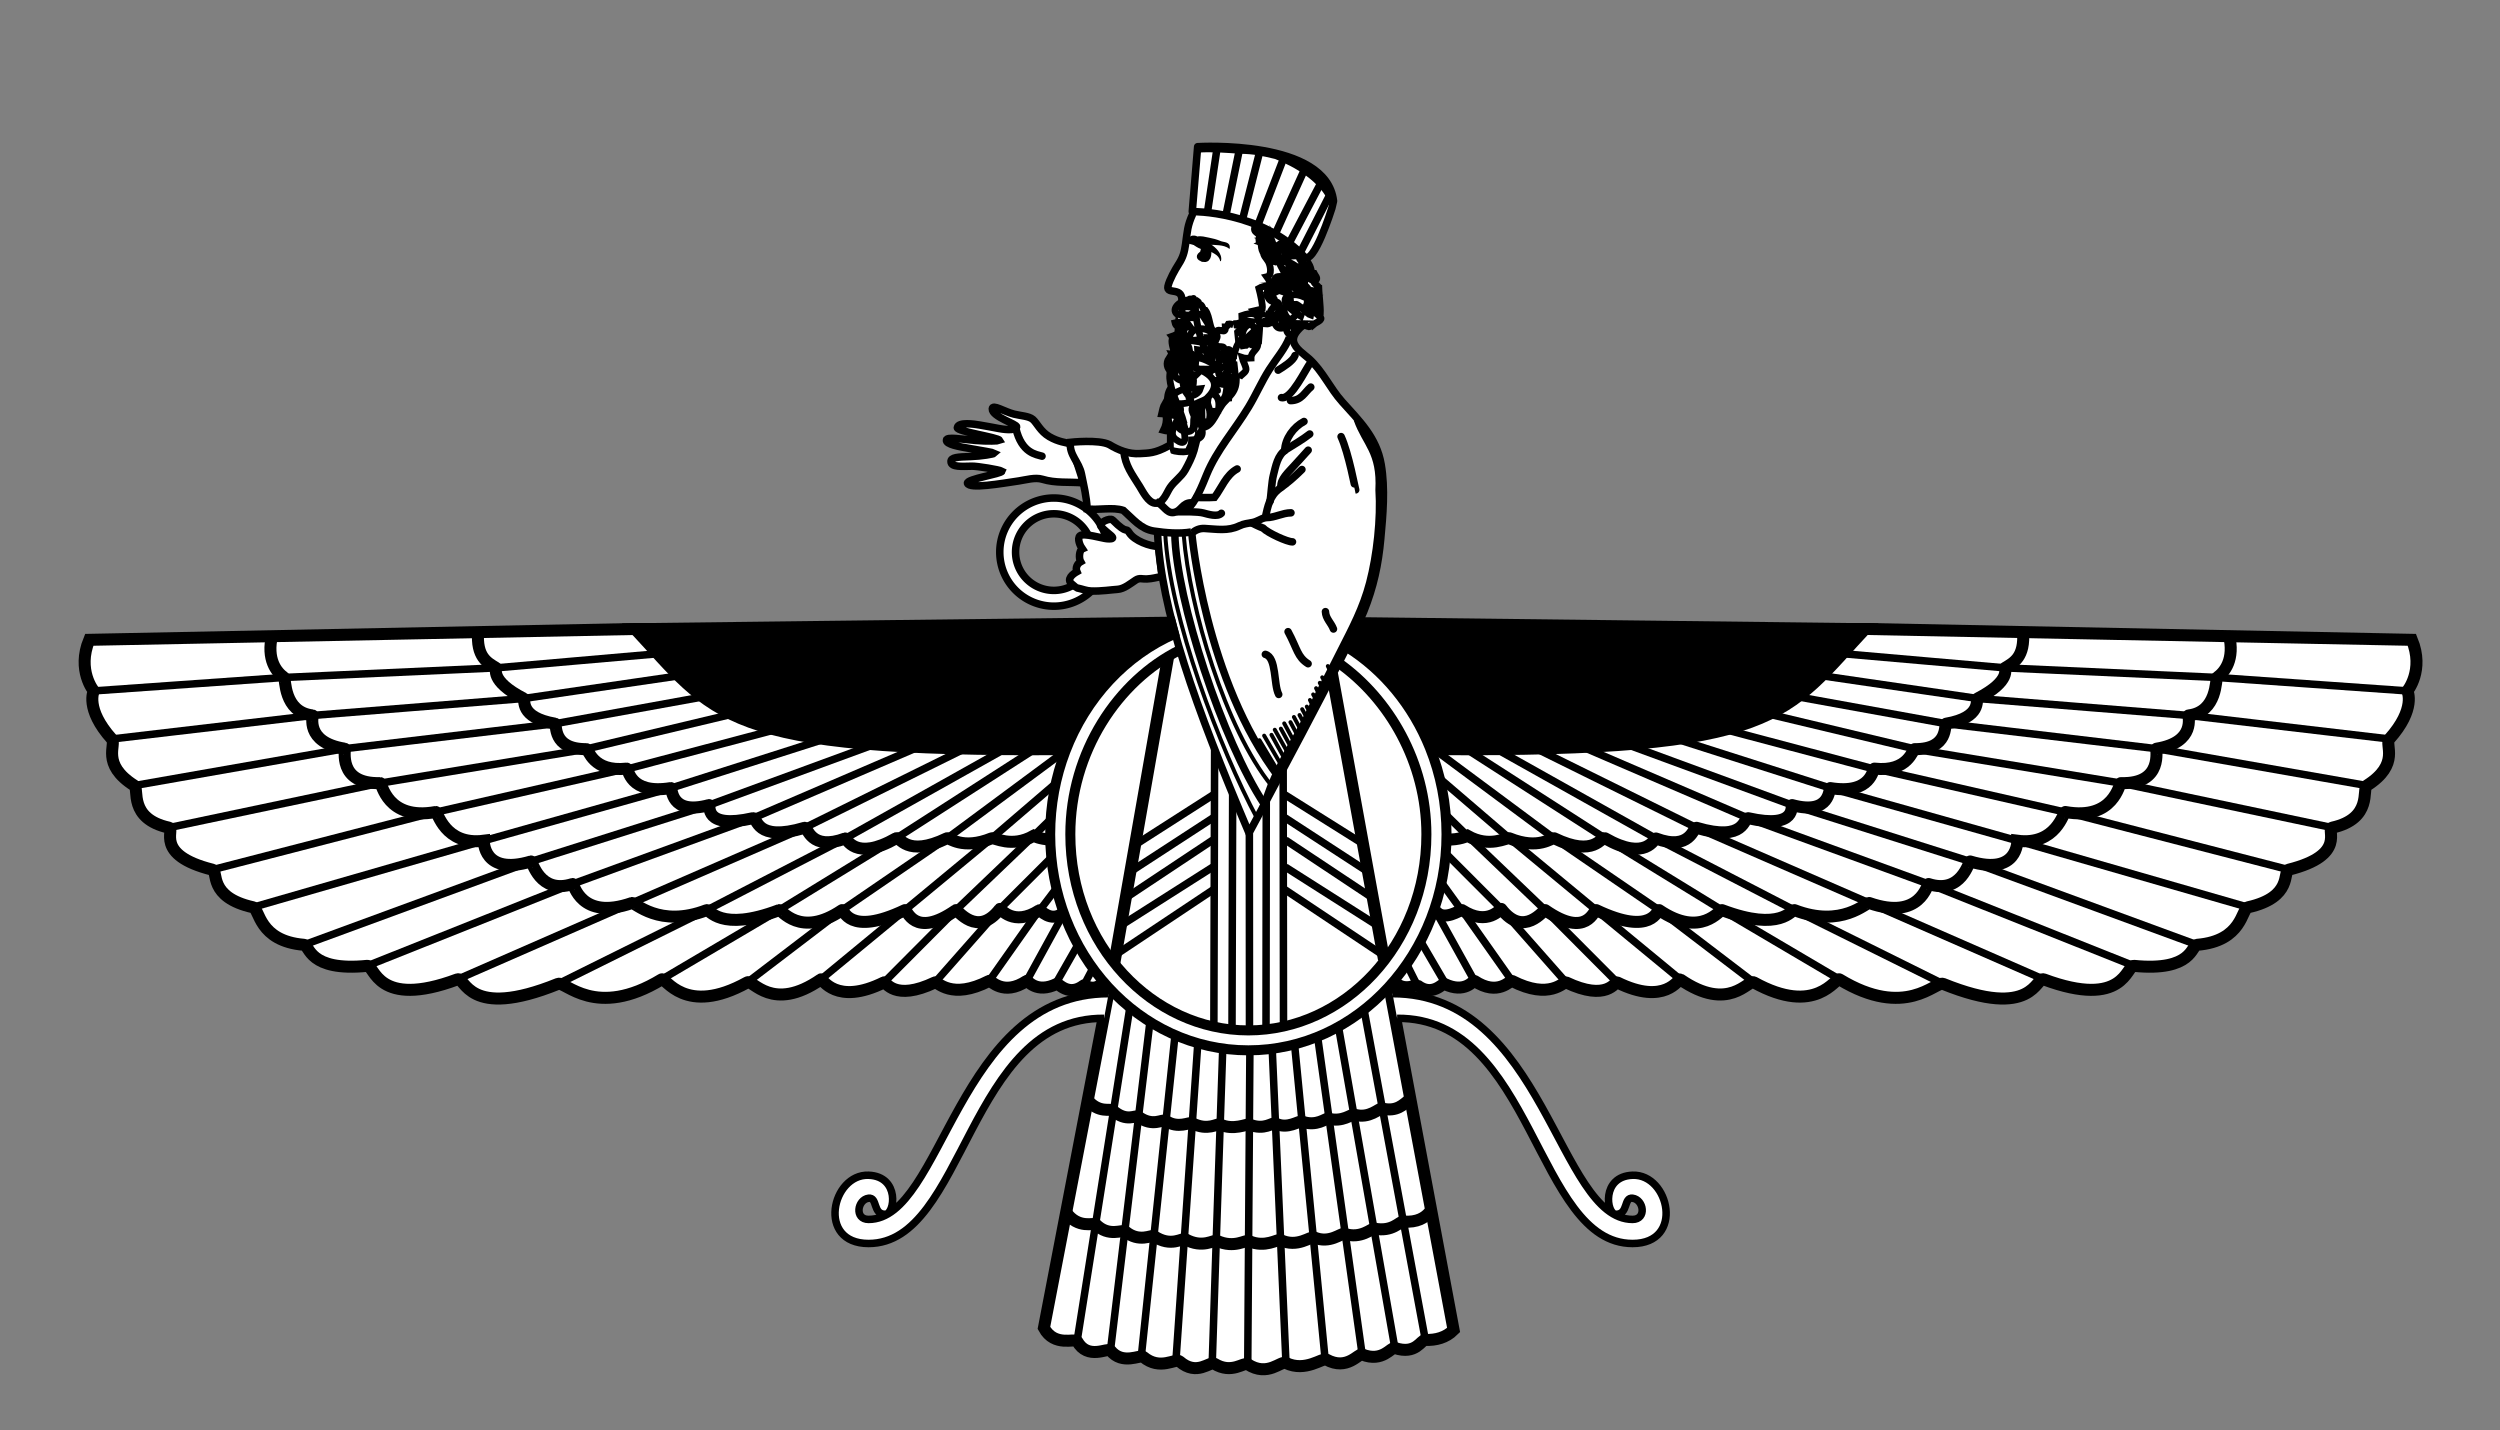 <?xml version="1.0" encoding="UTF-8" standalone="no"?>
<!-- Generator: Adobe Illustrator 15.0.3, SVG Export Plug-In . SVG Version: 6.00 Build 0)  -->

<svg
   version="1.1"
   id="Ebene_1"
   x="0px"
   y="0px"
   width="624px"
   height="357px"
   viewBox="0 0 624 357"
   enable-background="new 0 0 624 357"
   xml:space="preserve"
   sodipodi:docname="Faravahar_neu.svg"
   inkscape:version="1.1.1 (3bf5ae0d25, 2021-09-20)"
   xmlns:inkscape="http://www.inkscape.org/namespaces/inkscape"
   xmlns:sodipodi="http://sodipodi.sourceforge.net/DTD/sodipodi-0.dtd"
   xmlns="http://www.w3.org/2000/svg"
   xmlns:svg="http://www.w3.org/2000/svg"><rect x="0" y="0" width="624" height="357" fill="#808080" stroke="none"/><defs
   id="defs423" /><sodipodi:namedview
   id="namedview421"
   pagecolor="#505050"
   bordercolor="#eeeeee"
   borderopacity="1"
   inkscape:pageshadow="0"
   inkscape:pageopacity="0"
   inkscape:pagecheckerboard="0"
   showgrid="false"
   inkscape:snap-global="false"
   inkscape:zoom="2.0140056"
   inkscape:cx="329.69124"
   inkscape:cy="105.26287"
   inkscape:window-width="2560"
   inkscape:window-height="1506"
   inkscape:window-x="-11"
   inkscape:window-y="-11"
   inkscape:window-maximized="1"
   inkscape:current-layer="g3873" />










































































































































































































<g
   id="g3873"
   inkscape:groupmode="layer"
   inkscape:label="faravahar"><g
     id="g3456"
     inkscape:label="pic"><path
       style="opacity:1;fill:#ffffff;stroke:none;stroke-width:0.2;stroke-miterlimit:4;stroke-dasharray:none"
       d="m 288.073,112.965 6.934,13.429 3.16,-1.668 7.636,-14.57 9.041,-13.868 5.091,-8.69 4.301,-5.881 4.038,-0.878 1.317,-3.16 -3.072,-9.567 -4.74,-6.671 -2.458,-2.897 -7.549,-3.16 -13.693,-2.458 -1.492,4.564 -0.527,4.301 -1.755,4.389 -2.37,4.389 v 2.019 l 2.545,0.966 1.141,1.931 -2.107,0.79 -0.088,1.931 0.614,2.194 -0.176,4.389 -1.58,9.567 -0.088,7.022 -0.702,3.335 0.702,6.144 z"
       id="path2903" /><path
       fill="none"
       stroke="#000000"
       stroke-width="3"
       stroke-linecap="square"
       stroke-miterlimit="10"
       d="m 276.696,247.59 -16.131,83.854 c 2.604,4.861 7.854,2.529 8.275,3.309 2.663,4.854 7.704,1.545 8.33,2.324 3.012,3.742 7.462,0.979 8.182,1.588 4.206,3.547 8.065,0.262 9.064,1.137 4.343,3.805 7.584,-0.105 8.682,0.576 4.341,2.703 7.404,-0.475 8.338,0.137 5.03,3.264 8.24,-0.941 9.542,-0.312 4.863,2.357 9.159,-1.375 10.072,-0.868 5.208,2.882 8.037,-1.626 8.938,-1.263 5.122,2.062 7.246,-1.928 8.164,-1.617 5.291,1.771 6.508,-2.053 7.61,-2.014 2.631,0.098 5.146,-0.562 7.056,-2.471 l -15.881,-84.836"
       id="path26"
       style="fill:#ffffff" /><line
       fill="none"
       stroke="#000000"
       stroke-width="1.875"
       stroke-miterlimit="10"
       x1="268.84"
       y1="334.748"
       x2="282.03"
       y2="251.375"
       id="line2" /><line
       fill="none"
       stroke="#000000"
       stroke-width="1.875"
       stroke-miterlimit="10"
       x1="287.02"
       y1="255.102"
       x2="277.17"
       y2="337.072"
       id="line4" /><line
       fill="none"
       stroke="#000000"
       stroke-width="1.875"
       stroke-miterlimit="10"
       x1="293.297"
       y1="258.271"
       x2="284.87"
       y2="338.562"
       id="line6" /><line
       fill="none"
       stroke="#000000"
       stroke-width="1.875"
       stroke-miterlimit="10"
       x1="298.984"
       y1="260.27"
       x2="293.552"
       y2="339.082"
       id="line8" /><polyline
       fill="none"
       stroke="#000000"
       stroke-width="1.875"
       stroke-miterlimit="10"
       points="305.205,261.5 303.578,309.494   302.576,340.125 "
       id="polyline10" /><line
       fill="none"
       stroke="#000000"
       stroke-width="1.875"
       stroke-miterlimit="10"
       x1="311.971"
       y1="262.27"
       x2="311.438"
       y2="340.508"
       id="line12" /><line
       fill="none"
       stroke="#000000"
       stroke-width="1.875"
       stroke-miterlimit="10"
       x1="317.508"
       y1="260.959"
       x2="320.979"
       y2="340.195"
       id="line14" /><line
       fill="none"
       stroke="#000000"
       stroke-width="1.875"
       stroke-miterlimit="10"
       x1="323.066"
       y1="260.09"
       x2="330.7"
       y2="338.736"
       id="line16" /><line
       fill="none"
       stroke="#000000"
       stroke-width="1.875"
       stroke-miterlimit="10"
       x1="328.88"
       y1="258.811"
       x2="339.99"
       y2="338.064"
       id="line18" /><line
       fill="none"
       stroke="#000000"
       stroke-width="1.875"
       stroke-miterlimit="10"
       x1="334.106"
       y1="256.427"
       x2="348.155"
       y2="336.445"
       id="line20" /><line
       fill="none"
       stroke="#000000"
       stroke-width="1.875"
       stroke-miterlimit="10"
       x1="340.486"
       y1="252.123"
       x2="355.765"
       y2="334.436"
       id="line22" /><path
       fill="none"
       stroke="#000000"
       stroke-width="1.875"
       stroke-miterlimit="10"
       d="M 260.739,330.402"
       id="path24" /><path
       fill="none"
       stroke="#000000"
       stroke-width="3"
       stroke-miterlimit="10"
       d="m 271.374,274.49 c 2.878,3.502 5.754,2.133 6.389,2.688 3.462,3.023 5.683,1.065 6.342,1.545 3.708,2.695 6.034,0.508 6.849,1.039 3.16,2.067 5.92,0.252 6.588,0.592 3.972,2.023 6.347,-0.016 6.988,0.299 3.282,1.592 6.836,-0.176 7.267,0.006 3.821,1.586 5.876,-0.6 6.555,-0.246 3.022,1.557 5.889,-0.744 6.604,-0.48 3.686,1.354 6.021,-0.881 6.564,-0.729 3.555,0.985 5.878,-1.188 6.464,-1.009 3.802,1.172 6.285,-1.678 6.967,-1.512 3.687,0.901 5.327,-1.017 6.835,-2.188"
       id="path28" /><path
       fill="none"
       stroke="#000000"
       stroke-width="3"
       stroke-miterlimit="10"
       d="m 266.105,302.615 c 2.962,4.213 6.989,2.555 7.39,2.957 3.276,3.33 6.701,1.234 7.396,1.811 3.438,2.854 6.608,0.805 7.111,1.143 4.318,2.896 7.132,0.391 7.854,0.787 4.32,2.404 7.174,0.076 7.879,0.398 4.441,2.006 7.148,-0.328 7.995,0.055 3.999,1.803 7.25,-0.547 7.838,-0.264 4.312,2.066 7.562,-1.02 8.447,-0.635 3.862,1.664 6.822,-1.148 7.528,-0.912 4.184,1.393 6.859,-1.418 7.47,-1.297 4.562,0.912 6.348,-1.834 7.229,-1.758 3.561,0.301 5.482,-1.033 6.521,-2.283"
       id="path30" /><path
       fill="none"
       stroke="#000000"
       stroke-width="3"
       stroke-miterlimit="10"
       d="m 348.169,245.117 c 2.193,2.434 5.352,0.654 5.589,0.835 3.811,2.931 6.306,-0.589 6.75,-0.374 5.171,2.514 7.264,-0.909 7.501,-0.751 5.925,3.95 8.944,-0.22 9.374,0 9.524,4.917 12.911,0.095 13.5,0.374 10.278,4.9 12.247,-0.25 12.749,0 12.045,5.971 15.384,-1.004 15.75,-0.748 12.189,8.451 16.966,-0.035 18.377,0.748 15.623,8.678 20.387,-1.35 21.375,-0.748 16.546,10.086 24.021,0.374 25.875,1.125 22.641,9.176 23.092,-1.885 25.124,-1.125 20.123,7.51 20.624,-3.563 22.5,-3.375 14.671,1.469 14.337,-5.135 15.75,-5.251 11.437,-0.936 11.061,-9 12.749,-9.374 11.293,-2.51 8.626,-9 10.125,-9.377 14.734,-3.691 9.188,-10.125 10.876,-10.499 10.212,-2.269 7.386,-9.718 8.626,-10.499 8.455,-5.346 4.378,-10.238 5.625,-11.627 6.748,-7.528 4.498,-12 4.498,-12 0,0 4.265,-5.12 1.125,-12.75 l -135.914,-2.704 h -307.9 l -135.914,2.704 c -3.139,7.63 1.125,12.75 1.125,12.75 0,0 -2.25,4.472 4.5,12 1.247,1.389 -2.826,6.281 5.625,11.627 1.239,0.781 -1.585,8.23 8.625,10.499 1.688,0.374 -3.858,6.808 10.876,10.499 1.499,0.377 -1.166,6.867 10.125,9.377 1.688,0.374 1.312,8.438 12.749,9.374 1.415,0.116 1.079,6.72 15.75,5.251 1.876,-0.188 2.377,10.885 22.5,3.375 2.033,-0.76 2.484,10.301 25.125,1.125 1.854,-0.751 9.329,8.961 25.875,-1.125 0.986,-0.602 5.75,9.426 21.375,0.748 1.412,-0.783 6.188,7.703 18.375,-0.748 0.368,-0.256 3.705,6.719 15.75,0.748 0.507,-0.25 2.471,4.9 12.75,0 0.591,-0.279 3.975,4.543 13.5,-0.374 0.43,-0.22 3.45,3.95 9.375,0 0.235,-0.158 2.329,3.265 7.5,0.751 0.444,-0.215 2.938,3.305 6.75,0.374 0.234,-0.181 2.509,1.786 4.702,-0.646"
       id="path182"
       style="fill:#ffffff"
       sodipodi:nodetypes="cccscccccccccccccccccccccccccccccccccccccccc" /><line
       fill="none"
       stroke="#000000"
       stroke-width="1.875"
       stroke-miterlimit="10"
       x1="142.91"
       y1="220.648"
       x2="187.921"
       y2="204.229"
       id="line32" /><line
       fill="none"
       stroke="#000000"
       stroke-width="1.875"
       stroke-miterlimit="10"
       x1="157.726"
       y1="225.391"
       x2="200.82"
       y2="206.627"
       id="line34" /><line
       fill="none"
       stroke="#000000"
       stroke-width="1.875"
       stroke-miterlimit="10"
       x1="176.391"
       y1="227.168"
       x2="210.952"
       y2="209.295"
       id="line36" /><line
       fill="none"
       stroke="#000000"
       stroke-width="1.875"
       stroke-miterlimit="10"
       x1="194.466"
       y1="227.168"
       x2="223.656"
       y2="209.249"
       id="line38" /><line
       fill="none"
       stroke="#000000"
       stroke-width="1.875"
       stroke-miterlimit="10"
       x1="210.17"
       y1="227.168"
       x2="236.34"
       y2="209.249"
       id="line40" /><line
       fill="none"
       stroke="#000000"
       stroke-width="1.875"
       stroke-miterlimit="10"
       x1="225.872"
       y1="227.168"
       x2="247.529"
       y2="209.249"
       id="line42" /><line
       fill="none"
       stroke="#000000"
       stroke-width="1.875"
       stroke-miterlimit="10"
       x1="238.613"
       y1="227.168"
       x2="257.988"
       y2="208.636"
       id="line44" /><line
       fill="none"
       stroke="#000000"
       stroke-width="1.875"
       stroke-miterlimit="10"
       x1="249.576"
       y1="226.871"
       x2="262.352"
       y2="214.098"
       id="line46" /><line
       fill="none"
       stroke="#000000"
       stroke-width="1.875"
       stroke-miterlimit="10"
       x1="123.819"
       y1="166.701"
       x2="165.342"
       y2="163.076"
       id="line48" /><line
       fill="none"
       stroke="#000000"
       stroke-width="1.875"
       stroke-miterlimit="10"
       x1="130.689"
       y1="174.348"
       x2="171.248"
       y2="168.42"
       id="line50" /><line
       fill="none"
       stroke="#000000"
       stroke-width="1.875"
       stroke-miterlimit="10"
       x1="138.531"
       y1="180.636"
       x2="181.092"
       y2="172.92"
       id="line52" /><line
       fill="none"
       stroke="#000000"
       stroke-width="1.875"
       stroke-miterlimit="10"
       x1="146.353"
       y1="186.934"
       x2="190.936"
       y2="176.295"
       id="line54" /><line
       fill="none"
       stroke="#000000"
       stroke-width="1.875"
       stroke-miterlimit="10"
       x1="156.427"
       y1="191.969"
       x2="203.873"
       y2="179.389"
       id="line56" /><line
       fill="none"
       stroke="#000000"
       stroke-width="1.875"
       stroke-miterlimit="10"
       x1="167.439"
       y1="196.711"
       x2="212.03"
       y2="182.482"
       id="line58" /><line
       fill="none"
       stroke="#000000"
       stroke-width="1.875"
       stroke-miterlimit="10"
       x1="176.968"
       y1="200.952"
       x2="228.061"
       y2="182.201"
       id="line60" /><line
       fill="none"
       stroke="#000000"
       stroke-width="1.875"
       stroke-miterlimit="10"
       x1="187.921"
       y1="204.229"
       x2="238.467"
       y2="182.482"
       id="line62" /><line
       fill="none"
       stroke="#000000"
       stroke-width="1.875"
       stroke-miterlimit="10"
       x1="200.82"
       y1="206.627"
       x2="251.405"
       y2="181.639"
       id="line64" /><line
       fill="none"
       stroke="#000000"
       stroke-width="1.875"
       stroke-miterlimit="10"
       x1="210.952"
       y1="209.295"
       x2="259.28"
       y2="182.201"
       id="line66" /><line
       fill="none"
       stroke="#000000"
       stroke-width="1.875"
       stroke-miterlimit="10"
       x1="223.656"
       y1="209.249"
       x2="266.592"
       y2="181.639"
       id="line68" /><line
       fill="none"
       stroke="#000000"
       stroke-width="1.875"
       stroke-miterlimit="10"
       x1="236.54"
       y1="209.146"
       x2="265.188"
       y2="187.927"
       id="line70" /><line
       fill="none"
       stroke="#000000"
       stroke-width="1.875"
       stroke-miterlimit="10"
       x1="247.529"
       y1="209.249"
       x2="263.278"
       y2="195.738"
       id="line72" /><line
       fill="none"
       stroke="#000000"
       stroke-width="1.875"
       stroke-miterlimit="10"
       x1="257.988"
       y1="208.636"
       x2="262.018"
       y2="204.697"
       id="line74" /><line
       fill="none"
       stroke="#000000"
       stroke-width="1.875"
       stroke-miterlimit="10"
       x1="27.906"
       y1="184.451"
       x2="78.022"
       y2="178.575"
       id="line78" /><line
       fill="none"
       stroke="#000000"
       stroke-width="1.875"
       stroke-miterlimit="10"
       x1="33.531"
       y1="196.078"
       x2="86.021"
       y2="186.872"
       id="line80" /><line
       fill="none"
       stroke="#000000"
       stroke-width="1.875"
       stroke-miterlimit="10"
       x1="42.155"
       y1="206.577"
       x2="94.911"
       y2="195.463"
       id="line82" /><line
       fill="none"
       stroke="#000000"
       stroke-width="1.875"
       stroke-miterlimit="10"
       x1="53.031"
       y1="217.076"
       x2="108.776"
       y2="202.674"
       id="line84" /><line
       fill="none"
       stroke="#000000"
       stroke-width="1.875"
       stroke-miterlimit="10"
       x1="63.156"
       y1="226.453"
       x2="120.76"
       y2="209.845"
       id="line86" /><line
       fill="none"
       stroke="#000000"
       stroke-width="1.875"
       stroke-miterlimit="10"
       x1="75.905"
       y1="235.827"
       x2="132.541"
       y2="215.02"
       id="line88" /><line
       fill="none"
       stroke="#000000"
       stroke-width="1.875"
       stroke-miterlimit="10"
       x1="91.655"
       y1="241.078"
       x2="142.91"
       y2="220.648"
       id="line90" /><line
       fill="none"
       stroke="#000000"
       stroke-width="1.875"
       stroke-miterlimit="10"
       x1="114.155"
       y1="244.453"
       x2="157.726"
       y2="225.391"
       id="line92" /><line
       fill="none"
       stroke="#000000"
       stroke-width="1.875"
       stroke-miterlimit="10"
       x1="139.281"
       y1="245.578"
       x2="176.391"
       y2="227.168"
       id="line94" /><line
       fill="none"
       stroke="#000000"
       stroke-width="1.875"
       stroke-miterlimit="10"
       x1="165.156"
       y1="244.453"
       x2="194.466"
       y2="227.168"
       id="line96" /><line
       fill="none"
       stroke="#000000"
       stroke-width="1.875"
       stroke-miterlimit="10"
       x1="186.531"
       y1="245.201"
       x2="210.17"
       y2="227.168"
       id="line98" /><line
       fill="none"
       stroke="#000000"
       stroke-width="1.875"
       stroke-miterlimit="10"
       x1="204.906"
       y1="244.453"
       x2="225.872"
       y2="227.168"
       id="line100" /><line
       fill="none"
       stroke="#000000"
       stroke-width="1.875"
       stroke-miterlimit="10"
       x1="220.656"
       y1="245.201"
       x2="238.613"
       y2="227.168"
       id="line102" /><line
       fill="none"
       stroke="#000000"
       stroke-width="1.875"
       stroke-miterlimit="10"
       x1="233.405"
       y1="245.201"
       x2="249.576"
       y2="226.871"
       id="line104" /><line
       fill="none"
       stroke="#000000"
       stroke-width="1.875"
       stroke-miterlimit="10"
       x1="246.905"
       y1="244.827"
       x2="259.355"
       y2="227.168"
       id="line106" /><line
       fill="none"
       stroke="#000000"
       stroke-width="1.875"
       stroke-miterlimit="10"
       x1="256.281"
       y1="244.827"
       x2="265.175"
       y2="228.59"
       id="line108" /><line
       fill="none"
       stroke="#000000"
       stroke-width="1.875"
       stroke-miterlimit="10"
       x1="263.634"
       y1="245.324"
       x2="269.027"
       y2="235.857"
       id="line110" /><line
       fill="none"
       stroke="#000000"
       stroke-width="1.875"
       stroke-miterlimit="10"
       x1="270.53"
       y1="245.952"
       x2="272.748"
       y2="241.742"
       id="line112" /><path
       fill="none"
       stroke="#000000"
       stroke-width="3"
       stroke-miterlimit="10"
       d="m 119.347,157.625 c -0.503,6.389 2.314,7.757 4.474,9.075 0.209,0.127 -1.765,3.2 6.87,7.647 0.5,0.258 -1.231,4.715 7.845,6.286 0.514,0.09 -0.814,6.436 7.843,6.354 0.512,-0.004 1.562,5.807 10.046,4.858 0.449,-0.05 0.597,6.562 11.018,4.86 0.365,-0.061 -0.227,6.889 9.529,4.244 0.434,-0.117 -1.594,6.104 10.953,3.273 1.23,-0.275 0.512,6.07 12.896,2.398 0.808,-0.238 1.498,5.902 10.135,2.666 0.375,-0.143 2.384,5.854 12.699,-0.045 0.984,-0.562 2.545,4.896 12.688,0 0.582,-0.281 3.813,3.01 11.188,0 0.688,-0.281 4.916,2.506 10.458,-0.613 0,0 1.575,0.812 4.095,0.916"
       id="path114" /><line
       fill="none"
       stroke="#000000"
       stroke-width="1.875"
       stroke-miterlimit="10"
       x1="70.91"
       y1="169.094"
       x2="123.819"
       y2="166.701"
       id="line116" /><line
       fill="none"
       stroke="#000000"
       stroke-width="1.875"
       stroke-miterlimit="10"
       x1="78.022"
       y1="178.575"
       x2="130.689"
       y2="174.348"
       id="line118" /><line
       fill="none"
       stroke="#000000"
       stroke-width="1.875"
       stroke-miterlimit="10"
       x1="86.021"
       y1="186.872"
       x2="138.531"
       y2="180.636"
       id="line120" /><line
       fill="none"
       stroke="#000000"
       stroke-width="1.875"
       stroke-miterlimit="10"
       x1="94.911"
       y1="195.463"
       x2="146.375"
       y2="186.988"
       id="line122" /><line
       fill="none"
       stroke="#000000"
       stroke-width="1.875"
       stroke-miterlimit="10"
       x1="108.865"
       y1="202.697"
       x2="156.421"
       y2="191.85"
       id="line124" /><line
       fill="none"
       stroke="#000000"
       stroke-width="1.875"
       stroke-miterlimit="10"
       x1="120.76"
       y1="209.845"
       x2="167.439"
       y2="196.711"
       id="line126" /><line
       fill="none"
       stroke="#000000"
       stroke-width="1.875"
       stroke-miterlimit="10"
       x1="132.541"
       y1="215.02"
       x2="176.968"
       y2="200.952"
       id="line128" /><path
       fill="none"
       stroke="#000000"
       stroke-width="3"
       stroke-miterlimit="10"
       d="m 67.948,158.427 c -1.504,6.181 1.087,9.36 2.966,10.667 0.396,0.278 -0.204,8.617 7.107,9.481 0.209,0.026 -2.018,6.683 7.999,8.297 0.334,0.054 -1.926,8.903 8.894,8.593 0.422,-0.012 1.676,9.416 13.86,7.21 0.479,-0.085 2.206,8.425 11.986,7.173 0,0 -0.237,8.775 11.779,5.174 0.354,-0.105 2.104,8.293 10.371,5.629 0.368,-0.115 1.969,9.236 14.812,4.74 0.703,-0.246 6.847,6.363 18.666,1.779 0.694,-0.27 3.302,5.615 18.075,0 0.574,-0.22 5.196,7.127 15.703,0 0.469,-0.32 1.507,6.766 15.703,0 0.562,-0.27 2.205,7.355 12.737,0 0.312,-0.22 5.316,7.078 10.965,-0.297 0.134,-0.174 3.36,4.553 9.812,0.35 0.334,-0.217 2.788,3.176 5.994,0.65"
       id="path130" /><line
       fill="none"
       stroke="#000000"
       stroke-width="1.875"
       stroke-miterlimit="10"
       x1="23.406"
       y1="172.452"
       x2="70.91"
       y2="169.094"
       id="line132" /><line
       fill="none"
       stroke="#000000"
       stroke-width="1.875"
       stroke-miterlimit="10"
       x1="258.996"
       y1="227.891"
       x2="263.661"
       y2="221.744"
       id="line134" /><path
       fill="none"
       stroke="#000000"
       stroke-width="1.875"
       stroke-miterlimit="10"
       d="m 275.566,254.176 c -34.035,-0.285 -34.604,56.201 -58.771,56.201 -13.018,0 -9.147,-17.371 0,-17.037 7.866,0.287 6.577,9.744 4.146,9.744 -3.146,0 -1.855,-4.289 -4.146,-4.006 -2.799,0.35 -3.575,5.291 0,5.291 18.591,0 22.021,-56.344 59.918,-56.344"
       id="path136"
       style="fill:#ffffff" /><line
       fill="none"
       stroke="#000000"
       stroke-width="1.875"
       stroke-miterlimit="10"
       x1="481.377"
       y1="220.648"
       x2="436.365"
       y2="204.229"
       id="line138" /><line
       fill="none"
       stroke="#000000"
       stroke-width="1.875"
       stroke-miterlimit="10"
       x1="466.562"
       y1="225.391"
       x2="423.468"
       y2="206.627"
       id="line140" /><line
       fill="none"
       stroke="#000000"
       stroke-width="1.875"
       stroke-miterlimit="10"
       x1="447.896"
       y1="227.168"
       x2="413.335"
       y2="209.295"
       id="line142" /><line
       fill="none"
       stroke="#000000"
       stroke-width="1.875"
       stroke-miterlimit="10"
       x1="429.822"
       y1="227.168"
       x2="400.634"
       y2="209.249"
       id="line144" /><line
       fill="none"
       stroke="#000000"
       stroke-width="1.875"
       stroke-miterlimit="10"
       x1="414.115"
       y1="227.168"
       x2="387.948"
       y2="209.249"
       id="line146" /><line
       fill="none"
       stroke="#000000"
       stroke-width="1.875"
       stroke-miterlimit="10"
       x1="398.411"
       y1="227.168"
       x2="376.759"
       y2="209.249"
       id="line148" /><line
       fill="none"
       stroke="#000000"
       stroke-width="1.875"
       stroke-miterlimit="10"
       x1="385.675"
       y1="227.168"
       x2="366.3"
       y2="208.636"
       id="line150" /><line
       fill="none"
       stroke="#000000"
       stroke-width="1.875"
       stroke-miterlimit="10"
       x1="374.712"
       y1="226.871"
       x2="361.107"
       y2="213.244"
       id="line152" /><line
       fill="none"
       stroke="#000000"
       stroke-width="1.875"
       stroke-miterlimit="10"
       x1="500.469"
       y1="166.701"
       x2="458.946"
       y2="163.076"
       id="line154" /><line
       fill="none"
       stroke="#000000"
       stroke-width="1.875"
       stroke-miterlimit="10"
       x1="493.6"
       y1="174.348"
       x2="453.035"
       y2="168.42"
       id="line156" /><line
       fill="none"
       stroke="#000000"
       stroke-width="1.875"
       stroke-miterlimit="10"
       x1="485.756"
       y1="180.636"
       x2="443.196"
       y2="172.92"
       id="line158" /><line
       fill="none"
       stroke="#000000"
       stroke-width="1.875"
       stroke-miterlimit="10"
       x1="477.935"
       y1="186.934"
       x2="433.352"
       y2="176.295"
       id="line160" /><line
       fill="none"
       stroke="#000000"
       stroke-width="1.875"
       stroke-miterlimit="10"
       x1="467.861"
       y1="191.969"
       x2="420.41"
       y2="179.389"
       id="line162" /><line
       fill="none"
       stroke="#000000"
       stroke-width="1.875"
       stroke-miterlimit="10"
       x1="456.849"
       y1="196.711"
       x2="412.258"
       y2="182.482"
       id="line164" /><line
       fill="none"
       stroke="#000000"
       stroke-width="1.875"
       stroke-miterlimit="10"
       x1="447.322"
       y1="200.952"
       x2="396.227"
       y2="182.201"
       id="line166" /><line
       fill="none"
       stroke="#000000"
       stroke-width="1.875"
       stroke-miterlimit="10"
       x1="436.365"
       y1="204.229"
       x2="385.821"
       y2="182.482"
       id="line168" /><line
       fill="none"
       stroke="#000000"
       stroke-width="1.875"
       stroke-miterlimit="10"
       x1="423.468"
       y1="206.627"
       x2="372.883"
       y2="181.639"
       id="line170" /><line
       fill="none"
       stroke="#000000"
       stroke-width="1.875"
       stroke-miterlimit="10"
       x1="413.335"
       y1="209.295"
       x2="365.008"
       y2="182.201"
       id="line172" /><line
       fill="none"
       stroke="#000000"
       stroke-width="1.875"
       stroke-miterlimit="10"
       x1="400.634"
       y1="209.249"
       x2="357.696"
       y2="181.639"
       id="line174" /><line
       fill="none"
       stroke="#000000"
       stroke-width="1.875"
       stroke-miterlimit="10"
       x1="387.743"
       y1="209.146"
       x2="357.133"
       y2="186.42"
       id="line176" /><line
       fill="none"
       stroke="#000000"
       stroke-width="1.875"
       stroke-miterlimit="10"
       x1="376.759"
       y1="209.249"
       x2="359.732"
       y2="194.643"
       id="line178" /><line
       fill="none"
       stroke="#000000"
       stroke-width="1.875"
       stroke-miterlimit="10"
       x1="366.3"
       y1="208.636"
       x2="361.023"
       y2="203.48"
       id="line180" /><line
       fill="none"
       stroke="#000000"
       stroke-width="1.875"
       stroke-miterlimit="10"
       x1="596.384"
       y1="184.451"
       x2="546.267"
       y2="178.575"
       id="line184" /><line
       fill="none"
       stroke="#000000"
       stroke-width="1.875"
       stroke-miterlimit="10"
       x1="590.759"
       y1="196.078"
       x2="538.267"
       y2="186.872"
       id="line186" /><line
       fill="none"
       stroke="#000000"
       stroke-width="1.875"
       stroke-miterlimit="10"
       x1="582.133"
       y1="206.577"
       x2="529.375"
       y2="195.463"
       id="line188" /><line
       fill="none"
       stroke="#000000"
       stroke-width="1.875"
       stroke-miterlimit="10"
       x1="571.257"
       y1="217.076"
       x2="515.512"
       y2="202.674"
       id="line190" /><line
       fill="none"
       stroke="#000000"
       stroke-width="1.875"
       stroke-miterlimit="10"
       x1="561.132"
       y1="226.453"
       x2="503.527"
       y2="209.845"
       id="line192" /><line
       fill="none"
       stroke="#000000"
       stroke-width="1.875"
       stroke-miterlimit="10"
       x1="548.383"
       y1="235.827"
       x2="491.743"
       y2="215.02"
       id="line194" /><line
       fill="none"
       stroke="#000000"
       stroke-width="1.875"
       stroke-miterlimit="10"
       x1="532.633"
       y1="241.078"
       x2="481.377"
       y2="220.648"
       id="line196" /><line
       fill="none"
       stroke="#000000"
       stroke-width="1.875"
       stroke-miterlimit="10"
       x1="510.133"
       y1="244.453"
       x2="466.562"
       y2="225.391"
       id="line198" /><line
       fill="none"
       stroke="#000000"
       stroke-width="1.875"
       stroke-miterlimit="10"
       x1="485.009"
       y1="245.578"
       x2="447.896"
       y2="227.168"
       id="line200" /><line
       fill="none"
       stroke="#000000"
       stroke-width="1.875"
       stroke-miterlimit="10"
       x1="459.134"
       y1="244.453"
       x2="429.822"
       y2="227.168"
       id="line202" /><line
       fill="none"
       stroke="#000000"
       stroke-width="1.875"
       stroke-miterlimit="10"
       x1="437.759"
       y1="245.201"
       x2="414.115"
       y2="227.168"
       id="line204" /><line
       fill="none"
       stroke="#000000"
       stroke-width="1.875"
       stroke-miterlimit="10"
       x1="419.382"
       y1="244.453"
       x2="398.411"
       y2="227.168"
       id="line206" /><line
       fill="none"
       stroke="#000000"
       stroke-width="1.875"
       stroke-miterlimit="10"
       x1="403.632"
       y1="245.201"
       x2="385.675"
       y2="227.168"
       id="line208" /><line
       fill="none"
       stroke="#000000"
       stroke-width="1.875"
       stroke-miterlimit="10"
       x1="390.883"
       y1="245.201"
       x2="374.712"
       y2="226.871"
       id="line210" /><line
       fill="none"
       stroke="#000000"
       stroke-width="1.875"
       stroke-miterlimit="10"
       x1="377.383"
       y1="244.827"
       x2="364.933"
       y2="227.168"
       id="line212" /><line
       fill="none"
       stroke="#000000"
       stroke-width="1.875"
       stroke-miterlimit="10"
       x1="368.009"
       y1="244.827"
       x2="358.294"
       y2="227.307"
       id="line214" /><line
       fill="none"
       stroke="#000000"
       stroke-width="1.875"
       stroke-miterlimit="10"
       x1="360.654"
       y1="245.324"
       x2="354.733"
       y2="235.182"
       id="line216" /><line
       fill="none"
       stroke="#000000"
       stroke-width="1.875"
       stroke-miterlimit="10"
       x1="353.758"
       y1="245.952"
       x2="351.297"
       y2="241.031"
       id="line218" /><path
       fill="none"
       stroke="#000000"
       stroke-width="3"
       stroke-miterlimit="10"
       d="m 504.943,157.625 c 0.502,6.389 -2.312,7.757 -4.474,9.075 -0.21,0.127 1.765,3.2 -6.869,7.647 -0.5,0.258 1.235,4.715 -7.844,6.286 -0.518,0.09 0.812,6.436 -7.848,6.354 -0.511,-0.004 -1.562,5.807 -10.046,4.858 -0.446,-0.05 -0.598,6.562 -11.02,4.86 -0.363,-0.061 0.227,6.889 -9.527,4.244 -0.436,-0.117 1.593,6.104 -10.953,3.273 -1.231,-0.275 -0.512,6.07 -12.896,2.398 -0.809,-0.238 -1.499,5.902 -10.135,2.666 -0.373,-0.143 -2.385,5.854 -12.701,-0.045 -0.984,-0.562 -2.546,4.896 -12.688,0 -0.582,-0.281 -3.814,3.01 -11.188,0 -0.689,-0.281 -4.914,2.506 -10.459,-0.613 0,0 -2.066,1.062 -5.239,0.914"
       id="path220" /><line
       fill="none"
       stroke="#000000"
       stroke-width="1.875"
       stroke-miterlimit="10"
       x1="553.377"
       y1="169.094"
       x2="500.469"
       y2="166.701"
       id="line222" /><line
       fill="none"
       stroke="#000000"
       stroke-width="1.875"
       stroke-miterlimit="10"
       x1="546.267"
       y1="178.575"
       x2="493.6"
       y2="174.348"
       id="line224" /><line
       fill="none"
       stroke="#000000"
       stroke-width="1.875"
       stroke-miterlimit="10"
       x1="538.267"
       y1="186.872"
       x2="485.756"
       y2="180.636"
       id="line226" /><line
       fill="none"
       stroke="#000000"
       stroke-width="1.875"
       stroke-miterlimit="10"
       x1="529.375"
       y1="195.463"
       x2="477.908"
       y2="186.988"
       id="line228" /><line
       fill="none"
       stroke="#000000"
       stroke-width="1.875"
       stroke-miterlimit="10"
       x1="515.424"
       y1="202.697"
       x2="467.865"
       y2="191.85"
       id="line230" /><line
       fill="none"
       stroke="#000000"
       stroke-width="1.875"
       stroke-miterlimit="10"
       x1="503.527"
       y1="209.845"
       x2="456.849"
       y2="196.711"
       id="line232" /><line
       fill="none"
       stroke="#000000"
       stroke-width="1.875"
       stroke-miterlimit="10"
       x1="491.743"
       y1="215.02"
       x2="447.322"
       y2="200.952"
       id="line234" /><path
       fill="none"
       stroke="#000000"
       stroke-width="3"
       stroke-miterlimit="10"
       d="m 556.339,158.427 c 1.504,6.181 -1.083,9.36 -2.962,10.667 -0.398,0.278 0.2,8.617 -7.11,9.481 -0.211,0.026 2.019,6.683 -8,8.297 -0.334,0.054 1.928,8.903 -8.89,8.593 -0.426,-0.012 -1.68,9.416 -13.864,7.21 -0.479,-0.085 -2.207,8.425 -11.985,7.173 0,0 0.237,8.775 -11.774,5.174 -0.359,-0.105 -2.107,8.293 -10.371,5.629 -0.371,-0.115 -1.974,9.236 -14.814,4.74 -0.703,-0.246 -6.848,6.363 -18.667,1.779 -0.691,-0.27 -3.3,5.615 -18.074,0 -0.572,-0.22 -5.19,7.127 -15.701,0 -0.472,-0.32 -1.509,6.766 -15.702,0 -0.563,-0.27 -2.205,7.355 -12.739,0 -0.312,-0.22 -5.317,7.078 -10.963,-0.297 -0.137,-0.174 -3.329,4.496 -9.778,0.297 -0.336,-0.22 -4.654,3.041 -6.638,0.137"
       id="path236" /><line
       fill="none"
       stroke="#000000"
       stroke-width="1.875"
       stroke-miterlimit="10"
       x1="600.882"
       y1="172.452"
       x2="553.377"
       y2="169.094"
       id="line238" /><line
       fill="none"
       stroke="#000000"
       stroke-width="1.875"
       stroke-miterlimit="10"
       x1="365.287"
       y1="227.891"
       x2="359.982"
       y2="220.557"
       id="line240" /><path
       fill="none"
       stroke="#000000"
       stroke-width="1.875"
       stroke-miterlimit="10"
       d="m 348.722,254.176 c 34.035,-0.285 34.604,56.201 58.771,56.201 13.017,0 9.147,-17.371 0,-17.037 -7.862,0.287 -6.579,9.744 -4.146,9.744 3.146,0 1.854,-4.289 4.146,-4.006 2.802,0.35 3.575,5.291 0,5.291 -18.591,0 -22.021,-56.344 -59.919,-56.344"
       id="path242"
       style="fill:#ffffff" /><path
       fill="none"
       stroke="#000000"
       stroke-width="2.5"
       d="m 293.332,158.141 c -12.381,5.363 -22.306,16.021 -27.417,29.408 -2.438,6.375 -3.787,13.365 -3.787,20.703 0,29.773 22.146,53.91 49.462,53.91 27.312,0 49.462,-24.137 49.462,-53.91 0,-7.689 -1.486,-14.996 -4.15,-21.613 -4.269,-10.604 -11.579,-19.424 -20.729,-25.146"
       id="path244"
       style="fill:#ffffff" /><line
       fill="none"
       stroke="#000000"
       stroke-width="3"
       stroke-miterlimit="10"
       x1="291.544"
       y1="164.025"
       x2="278.092"
       y2="240.617"
       id="line246" /><line
       fill="none"
       stroke="#000000"
       stroke-width="3"
       stroke-miterlimit="10"
       x1="332.467"
       y1="168.201"
       x2="345.448"
       y2="239.492"
       id="line248" /><line
       fill="none"
       stroke="#000000"
       stroke-width="1.875"
       stroke-miterlimit="10"
       x1="303.17"
       y1="186.617"
       x2="302.977"
       y2="257.074"
       id="line250" /><line
       fill="none"
       stroke="#000000"
       stroke-width="1.875"
       stroke-miterlimit="10"
       x1="307.67"
       y1="198.242"
       x2="307.505"
       y2="257.883"
       id="line252" /><line
       fill="none"
       stroke="#000000"
       stroke-width="1.875"
       stroke-miterlimit="10"
       x1="311.842"
       y1="207.992"
       x2="311.869"
       y2="258.207"
       id="line254" /><line
       fill="none"
       stroke="#000000"
       stroke-width="1.875"
       stroke-miterlimit="10"
       x1="316.061"
       y1="200.152"
       x2="315.995"
       y2="257.963"
       id="line256" /><line
       fill="none"
       stroke="#000000"
       stroke-width="1.875"
       stroke-miterlimit="10"
       x1="320.28"
       y1="191.891"
       x2="320.365"
       y2="257.154"
       id="line258" /><line
       fill="none"
       stroke="#000000"
       stroke-width="1.875"
       stroke-miterlimit="10"
       x1="278.795"
       y1="238.086"
       x2="302.842"
       y2="222.055"
       id="line260" /><line
       fill="none"
       stroke="#000000"
       stroke-width="1.875"
       stroke-miterlimit="10"
       x1="279.92"
       y1="230.914"
       x2="302.698"
       y2="216.43"
       id="line262" /><line
       fill="none"
       stroke="#000000"
       stroke-width="1.875"
       stroke-miterlimit="10"
       x1="281.326"
       y1="223.883"
       x2="302.698"
       y2="209.68"
       id="line264" /><line
       fill="none"
       stroke="#000000"
       stroke-width="1.875"
       stroke-miterlimit="10"
       x1="282.17"
       y1="217.555"
       x2="303.12"
       y2="203.914"
       id="line266" /><line
       fill="none"
       stroke="#000000"
       stroke-width="1.875"
       stroke-miterlimit="10"
       x1="283.436"
       y1="210.805"
       x2="302.983"
       y2="198.289"
       id="line268" /><line
       fill="none"
       stroke="#000000"
       stroke-width="1.875"
       stroke-miterlimit="10"
       x1="344.744"
       y1="238.086"
       x2="320.698"
       y2="222.055"
       id="line270" /><line
       fill="none"
       stroke="#000000"
       stroke-width="1.875"
       stroke-miterlimit="10"
       x1="343.619"
       y1="230.914"
       x2="320.842"
       y2="216.43"
       id="line272" /><line
       fill="none"
       stroke="#000000"
       stroke-width="1.875"
       stroke-miterlimit="10"
       x1="342.217"
       y1="223.883"
       x2="320.842"
       y2="209.68"
       id="line274" /><line
       fill="none"
       stroke="#000000"
       stroke-width="1.875"
       stroke-miterlimit="10"
       x1="341.369"
       y1="217.555"
       x2="320.42"
       y2="203.914"
       id="line276" /><line
       fill="none"
       stroke="#000000"
       stroke-width="1.875"
       stroke-miterlimit="10"
       x1="339.823"
       y1="210.383"
       x2="320.561"
       y2="198.289"
       id="line278" /><path
       fill="none"
       stroke="#000000"
       stroke-width="1.875"
       stroke-linecap="round"
       stroke-linejoin="round"
       stroke-miterlimit="10"
       d="m 297.591,52.81 1.345,-16.196 c 0,0 32.13,-1.957 33.913,13.573 l -0.418,1.784 c 0,0 -4.551,14.607 -6.926,12.068 C 314.8,52.601 297.591,52.81 297.591,52.81 Z"
       id="path292"
       style="fill:#ffffff" /><line
       fill="none"
       stroke="#000000"
       stroke-width="1.875"
       stroke-miterlimit="10"
       x1="303.804"
       y1="36.801"
       x2="301.365"
       y2="53.125"
       id="line280" /><line
       fill="none"
       stroke="#000000"
       stroke-width="1.875"
       stroke-miterlimit="10"
       x1="309.421"
       y1="36.988"
       x2="306.06"
       y2="53.441"
       id="line282" /><line
       fill="none"
       stroke="#000000"
       stroke-width="1.875"
       stroke-miterlimit="10"
       x1="314.478"
       y1="37.643"
       x2="310.182"
       y2="54.594"
       id="line284" /><line
       fill="none"
       stroke="#000000"
       stroke-width="1.875"
       stroke-miterlimit="10"
       x1="320.676"
       y1="38.749"
       x2="314.009"
       y2="56.086"
       id="line286" /><line
       fill="none"
       stroke="#000000"
       stroke-width="1.875"
       stroke-miterlimit="10"
       x1="326.027"
       y1="41.372"
       x2="318.472"
       y2="58.057"
       id="line288" /><line
       fill="none"
       stroke="#000000"
       stroke-width="1.875"
       stroke-miterlimit="10"
       x1="330.01"
       y1="45.055"
       x2="321.801"
       y2="60.667"
       id="line290" /><path
       fill="none"
       stroke="#000000"
       stroke-width="1.875"
       stroke-miterlimit="10"
       d="m 297.727,53.36 c -1.39,3.038 -1.343,4.357 -1.81,7.592 -0.294,2.035 -0.624,3.269 -1.745,5.009 -0.821,1.275 -2.313,3.894 -2.652,5.508 -0.483,2.299 4.071,-0.269 3.422,4.21"
       id="path294" /><path
       fill="none"
       stroke="#000000"
       stroke-width="1.875"
       stroke-miterlimit="10"
       d="m 301.38,61.722 c 0.104,1.329 0.15,3.046 -0.921,2.709 -2.075,-0.596 0.62,-0.408 0.271,-2.669 0.25,-0.477 -0.691,2.722 -0.464,2.705 1.648,-3.299 0.185,-3.42 -0.266,-3.688"
       id="path296" /><g
       id="g300">
	<path
   d="m 306.779,62.067 c -0.709,-0.567 -1.595,-0.741 -2.479,-0.844 -0.888,-0.101 -1.784,-0.124 -2.685,-0.106 -0.897,0.018 -1.786,0.293 -2.666,0.165 -0.896,-0.094 -1.734,-0.305 -2.743,-0.581 l -0.021,-0.005 c -0.069,-0.018 -0.109,-0.091 -0.091,-0.159 0.003,-0.017 0.01,-0.028 0.018,-0.04 0.342,-0.496 0.7,-1.364 1.164,-1.586 0.478,-0.222 1.237,-0.112 1.582,0.124 0.983,-0.21 1.964,0.11 2.917,0.29 0.96,0.176 1.91,0.434 2.822,0.814 0.879,0.403 2.465,0.123 2.354,1.781 0.031,0.054 0.018,0.124 -0.041,0.156 -0.044,0.026 -0.095,0.019 -0.131,-0.009 z"
   id="path298" />
</g><g
       id="g304">
	<path
   d="m 304.534,65.113 c -0.14,-0.783 -0.647,-1.3 -1.258,-1.687 -0.599,-0.395 -1.28,-0.683 -1.978,-0.928 -0.706,-0.244 -1.491,-0.229 -2.139,-0.596 -0.674,-0.345 -1.274,-0.767 -2.003,-1.367 l -0.021,-0.015 c -0.057,-0.047 -0.065,-0.132 -0.019,-0.19 0.004,-0.006 0.012,-0.013 0.018,-0.019 0.416,-0.35 0.896,-0.477 1.344,-0.553 0.452,-0.07 0.897,-0.074 1.327,-0.013 0.876,0.089 1.581,0.677 2.297,1.143 0.722,0.464 1.407,1.02 1.957,1.728 0.526,0.692 0.944,1.654 0.698,2.494 l -0.003,0.013 c -0.021,0.061 -0.081,0.095 -0.144,0.077 -0.037,-0.012 -0.066,-0.047 -0.076,-0.087 z"
   id="path302" />
</g><path
       id="circle306"
       d="m 263.045,124.303 a 13.5,13.5 0 0 0 -13.5,13.5 13.5,13.5 0 0 0 13.5,13.5 13.5,13.5 0 0 0 13.5,-13.5 13.5,13.5 0 0 0 -13.5,-13.5 z m 0,3.938 a 9.562,9.562 0 0 1 9.562,9.562 9.562,9.562 0 0 1 -9.562,9.561 9.562,9.562 0 0 1 -9.562,-9.561 9.562,9.562 0 0 1 9.562,-9.562 z"
       style="fill:#ffffff;stroke:#000000;stroke-width:1.875;stroke-miterlimit:4;stroke-dasharray:none" /><g
       id="g318"
       style="display:inline;fill:#ffffff">
	<path
   fill="none"
   stroke="#000000"
   stroke-width="1.7"
   stroke-miterlimit="10"
   d="m 299.007,75.818 c -0.646,-0.523 0.878,0.046 -0.262,-0.725 -1.688,0.536 -2.061,-0.188 -1.736,-0.364 -0.589,-0.225 1.163,0.03 0.803,-0.198 0.452,-0.188 -0.933,0.328 -0.467,0.271 -2.728,-0.029 -5.119,2.254 -3.595,3.573 -0.089,-0.023 1.224,0.216 1.087,0.242 1.463,-0.038 3.126,-0.103 2.804,0.686 -0.486,-0.024 -1.253,-0.029 -1.74,0.011 0.826,-0.974 2.46,-0.811 2.526,-2.516 -0.622,-0.161 -2.803,-0.292 -3.427,-0.173 -0.172,1.675 0.98,3.574 1.979,4.925 -1.567,0.349 -3.354,0.535 -3.706,-1 0.687,-0.202 1.78,-0.146 2.474,0.001 -0.438,1.889 -0.211,3.938 -0.318,5.893 -1.154,-0.386 -2.12,-1.463 -2.915,-2.48 1.512,-0.512 2.077,-1.078 1.554,-2.323 -0.223,3.023 0.038,5.106 1.378,7.798 -1.548,0.338 -2.36,0.193 -2.914,-1.004 3.134,0.434 3.02,-4.186 0.013,-3.777 -0.396,2.327 2.484,5.95 -0.366,6.664 -0.072,-0.59 -0.412,-1.591 -0.441,-1.88 -0.756,1.176 -0.521,2.49 0.619,3.445 -0.688,-0.018 -0.246,-0.469 0.771,-0.428 -0.938,1.694 -0.581,3.613 -0.694,5.547 -0.688,0.026 0.37,-0.237 0.364,-1.732 -1.954,1.587 -1.358,4.668 -1.489,7.038 -0.496,0.052 -0.912,0.037 -1.406,0 0.148,-0.692 0.438,-1.916 0.807,-2.538 0.806,1.479 0.663,3.886 1.359,5.529 -0.146,-0.018 -0.812,0.026 -0.982,0.065 0.815,-0.097 1.688,0.109 2.479,0.066 -0.507,1.09 -1.747,1.383 -3.19,1.002 0.576,-1.142 0.801,-2.369 0.678,-3.644 3.772,0.293 7.214,-5.09 7.73,0.333 1.753,-6.664 -6.658,-6.146 -4.753,-0.438 1.611,0.319 3.148,0.076 4.396,-0.759 0.125,-1.457 0.15,-2.966 -0.171,-4.392 2.181,1.131 1.606,4.272 1.793,6.652 0.521,0.129 1.229,0.126 1.763,0.006 0.344,-1.963 0.409,-3.861 -1.499,-4.825 0.445,-0.185 0.473,-0.264 1.125,-0.319 -0.151,0.982 0.445,1.641 0.495,2.502 0.583,0.172 1.544,0.164 2.129,0.01 0.729,-3.55 -0.959,-4.856 -3.577,-4.42 -1.938,0.324 -2.437,2.684 -4.625,0.807 -1.271,-1.09 -1.292,-4.503 -1.087,-6.024 5.625,-0.325 3.109,0.549 6.812,3.975 1.405,-0.213 3.368,0.914 1.84,0.414 -0.04,-0.469 0.004,-0.929 -0.012,-1.389 0.664,-0.2 2.2,-0.206 2.896,0 -0.185,1.045 -0.166,2.334 -0.647,3.252 0.027,-0.007 0.973,0.002 1.023,0.009 0.073,-1.762 0.602,-3.365 0.372,-5.145 -1.491,0.004 -2.212,0.422 -2.521,1.761 3.015,0.755 4.363,-0.601 3.646,-3.627 -2.524,-0.244 -2.61,2.847 -4.812,2.768 -2.774,-0.1 -1.857,-3.005 0.662,-2.822 -1.95,-0.002 -3.935,0.054 -5.859,-0.057 -1.753,-5.482 4.515,-1.128 5.876,-0.686 0.306,-1.957 0.609,-4.225 -1.752,-4.076 0.115,0.625 -0.221,1.506 -0.113,2.136 -1.731,0.384 -3.292,-0.346 -3.31,-2.138 2.159,0.356 4.347,0.104 3.685,-2.579 -1.197,0.558 -1.858,0.499 -3.227,0.648 0.799,0.126 1.695,-0.027 2.481,-0.045 -0.983,-1.884 -5.995,1.295 -4.719,-1.804 0.857,-2.085 4.506,-1.801 5.554,-0.159 -0.304,-1.269 -1.987,-4.183 -2.851,-5.004 0.442,0.003 3.575,5.528 3.502,4.692 -1.478,-0.507 -1.201,-3.971 -2.438,-5.618 -0.86,-0.112 -0.563,-1.449 -1.562,-1.501 -0.182,-0.389 -0.312,-0.228 -0.438,-0.499 -1.405,-0.859 0.538,12.588 3.693,14.039 0.458,-1.877 -0.521,-3.654 -1.014,-5.171 1.166,0.038 2.478,-0.214 3.638,-0.112 -0.052,-0.547 0.184,-1.261 0.104,-1.81 1.802,-0.727 2.06,1.432 2.874,2.229 -0.084,-1.29 1.229,-2.506 2.271,-2.296 0.099,0.127 0.006,-1.089 -0.012,-1.006 -0.615,-1.218 -2.509,0.593 -2.021,-0.51 0.919,-0.018 2.18,-0.8 3.116,-0.68 -1.594,0.324 -1.5,0.261 -1.547,-1.345 5.366,-1.9 4.526,2.02 4.212,6.161 -0.044,-0.009 -0.97,-0.007 -1.018,0.002 1.021,-7.83 -6.016,-2.156 -1.604,1.877 -1.804,0.147 -4.642,-5.57 -5.914,-1.191 2.008,0.55 5.211,0.176 5.549,2.69 -1.683,0.325 -2.372,0.151 -2.527,-1.389 0.927,-0.068 1.474,-0.053 2.244,0.292 -0.365,1.246 -1.562,1.725 -2.994,1.471 0.03,-0.441 -0.052,-0.924 -10e-4,-1.385 2.403,-0.29 2.546,2.5 2.056,4.386 -0.515,-0.062 -1.172,0.161 -1.68,0.114 0.479,2.095 -1.323,4.68 -3.468,2.479 -2.296,-2.358 1.926,-3.642 3.735,-3.252 0.113,5.368 0.381,6.033 -2.896,9.298 -1.728,1.719 -2.87,6.108 -5.25,6.361 -0.166,-0.197 -0.604,-0.846 -0.729,-1.029 0.668,2.391 0.938,3.979 -2.259,4.152 0.012,1.395 -0.492,1.727 -0.88,2.891 -1.479,0.211 -3.019,0.062 -4.394,-0.397 -0.056,-1.333 -0.023,-2.705 -0.046,-4.058"
   id="path310"
   style="fill:#ffffff" />
	<path
   fill="none"
   stroke="#000000"
   stroke-width="1.7"
   stroke-miterlimit="10"
   d="m 296.983,89.867 c 0.201,-7.85 -3.125,-1.996 -2.104,2.861 1.188,0.324 2.393,0.639 3.591,0.943 -4.242,4.208 -9.386,-2.605 -0.035,-2.82 0.213,-1.712 -0.738,-3.065 -2.497,-2.781 -0.588,2.479 -1.104,6.384 -0.4,8.868 0.396,1.405 1.503,1.911 1.797,3.352 -1.542,0.572 -3.188,0.548 -4.816,0.394 -0.578,-2.974 2.935,-3.583 5.173,-4.132 0.585,-2.159 0.031,-4.058 -2.463,-4.106 1.299,2.323 0.341,5.068 4.354,4.602 -0.375,1.123 -1.522,1.791 -2.894,1.823 -0.538,-2.682 -0.842,-5.104 -0.822,-7.837 4.548,1.193 10.233,3.797 5.382,8.372 -0.819,0.774 -3.208,1.146 -3.645,2.244 -0.423,1.059 0.604,1.847 0.404,2.613 -0.3,1.137 0.638,4.308 -2.729,3.252 -1.961,-0.615 -1.542,-3.107 -1.295,-4.813 0.234,0.702 4.163,10.486 -0.52,6.98 -3.423,-2.563 5.227,-7.937 -1.309,-9.66 -0.007,2.469 1.18,4.234 3.146,5.541 -0.045,-0.138 -0.004,-0.242 0.121,-0.312 -1.479,-5.535 -7.966,-15.222 1.883,-15.065 0.232,-1.182 -0.251,-1.589 -1.073,-2.195"
   id="path312"
   style="fill:#ffffff" />
	<path
   fill="none"
   stroke="#000000"
   stroke-width="1.7"
   stroke-miterlimit="10"
   d="m 314.323,56.587 c -0.388,-0.022 -0.726,-0.149 -1.106,-0.174 -0.207,1.055 -0.125,1.218 0.578,1.777 0.396,0.317 0.372,-0.141 0.57,0.369 0.085,0.212 -0.16,0.892 -0.141,1.178 0.154,2.125 0.577,-0.69 0.999,-0.944 0.799,-0.48 1.237,0.883 1.449,1.437 -0.024,-0.51 -0.19,-2.594 -1.226,-2.156 -0.616,0.262 -0.195,1.168 0.014,1.579 -1.078,-0.87 -0.287,-2.415 -1.4,-3.171 -0.101,1.037 0.941,4.125 2.387,3.94 0.08,-0.387 -0.103,-0.608 -0.508,-0.56 0.713,0.344 2.026,0.941 2.421,1.597 -1.163,-0.444 -2.416,-1.032 -3.556,-1.297 -0.071,1.066 -0.003,3.805 1.808,3.371 -0.382,-0.161 -1.411,-0.448 -1.32,-0.944 0.118,-0.69 2.396,-1.213 3,-1.32 -1.676,-0.328 -0.961,2.819 0.687,2.441 0.465,-1.565 -1.469,-0.794 -1.256,-1.785 0.604,-0.167 1.41,-0.222 1.938,0.173 0.033,-0.378 -0.489,-0.832 -0.379,-1.065 0.207,-0.425 1.732,-0.224 1.951,0.126 0.259,0.424 -0.268,1.3 -0.074,1.834 0.192,0.526 0.55,0.775 1.102,0.914 -0.896,-0.175 -0.633,0.866 -1.155,1.262 -0.635,0.479 -1.312,0.129 -1.444,-0.633 0.987,-0.694 2.24,-0.603 3.395,-0.645 -0.229,-0.579 -0.693,-1.078 -1.205,-1.408 0.753,0.132 4.225,2.402 2.99,3.646 0.146,0.036 0.304,0.054 0.449,0.01 0.137,-0.821 -0.213,-1.919 -1.104,-2.142 0.088,0.908 1.155,1.804 1.963,2.168 0.188,-0.217 0.338,-0.157 0.553,-0.319 0.537,0.914 1.431,3.891 -0.577,2.271 0.099,-0.065 0.227,-0.22 0.317,-0.274 -0.217,-0.324 -0.646,-0.407 -1.039,-0.368 0.356,0.884 1.766,0.708 2.599,0.747 0.236,0.489 0.938,1.174 0.561,1.591 -0.522,0.571 -1.979,-0.146 -2.034,-0.834 1.062,-0.309 1.1,1.071 1.566,1.669 0.306,0.389 0.729,0.6 1.031,0.993 0.025,-0.152 0.033,-0.306 0.021,-0.458 -0.013,1.554 0.503,5.46 0.409,7.01 -0.537,0.322 -1.169,-2.887 -1.266,-3.315 -0.062,-0.274 -0.193,-0.656 -0.062,-0.931 0.072,-0.149 0.453,-0.141 0.473,-0.2 0.158,-0.469 0.402,-0.497 -0.37,-0.961 -0.562,-0.337 -1.36,-0.352 -1.99,-0.251 0.083,1.008 1.062,0.905 1.716,1.345 0.807,0.542 0.7,1.099 0.582,2.007 -0.271,2.036 -2.628,1.742 -2.389,-0.354 1.655,-0.394 2.106,1.926 2.235,2.496 0.146,0.653 1.12,0.812 1.235,1.399 0.127,0.634 -1.498,1.197 -1.895,1.564 -0.164,-0.451 -1.138,0.983 -1.151,0.494 -0.926,0.094 0,-0.494 -1.323,-0.148 -0.645,0.144 -1.788,0.237 -2.205,0.832 -0.271,0.384 -0.009,1.129 -0.418,1.415 -0.588,0.407 -1.41,-0.424 -1.547,-0.965 -0.28,-1.107 0.885,-1.555 1.745,-1.842 -0.988,-0.015 -1.985,-0.475 -2.958,-0.371 -0.141,0.665 0.639,0.888 1.016,1.279 -1.021,0.261 -1.987,0.542 -2.571,-0.526 -0.525,-0.965 0.119,-1.993 1.237,-2.09 -0.955,-0.379 -2.021,-0.498 -3.032,-0.627 -0.229,0.794 0.529,1.408 0.642,2.148 -0.412,0.178 -0.855,0.315 -1.318,0.267 0.041,-0.255 -0.059,-0.563 -0.027,-0.822 -0.455,0.174 -1.311,0.646 -1.727,0.233 -0.587,-0.584 0.16,-1.72 0.803,-1.859 -0.553,-0.312 -1.84,-0.294 -2.17,-0.8 0.754,-0.195 1.521,-0.259 2.25,-0.518 0.146,-0.958 -0.472,-3.69 -0.854,-5.13 0.561,-0.338 1.365,-0.456 1.913,-0.654 -0.247,-0.21 0.238,0.227 0,0 0.694,-0.072 0.688,-0.541 1.362,-0.345 -0.5,-0.348 -0.869,-1.32 -1.288,-1.883 1.417,-0.323 0.888,-2.931 0.335,-3.842 -0.525,-0.876 -1.271,-1.455 -1.17,-2.377 0.08,-0.719 0.794,-1.876 -0.33,-2.246 0.972,-0.514 2.484,0.292 3.016,1.157 0.538,0.879 0.053,0.795 -0.207,1.335 -0.396,0.813 -0.281,2.076 0.873,2.371 -1.227,-0.424 -2.868,-0.213 -2.742,-2.047 0.824,-0.092 1.49,0.524 2.285,0.553 0.021,-0.723 0.149,-1.585 -0.11,-2.261 0.188,2.607 1.802,5.181 3.024,7.429 -0.557,-0.023 -2.312,-0.359 -2.742,0.104 -0.482,0.519 0.252,1.409 0.854,1.549 1.877,0.435 0.205,-3.5 3.032,-2.872 -0.351,0.051 -0.716,-0.036 -0.958,-0.266 1.232,0.617 2.379,1.593 3.665,2.142 -0.786,-1.644 -3.343,-2.641 -3.671,-4.502 1.981,0.822 3.438,1.88 4.195,3.949 0.391,1.071 -0.586,3.439 0.944,3.46 -1.366,-0.103 -4.729,-0.933 -5.445,-2.232 -0.294,-0.53 -0.114,-1.236 0.524,-1.424 -1.054,-0.645 -1.892,-0.229 -1.764,1.075 0.132,1.388 1.377,1.96 2.035,3.032 -1.31,0.188 -4.114,-1.886 -5.163,-0.565 0.479,0.085 1.084,-0.05 1.312,-0.457 -2.039,-1.346 -2.229,2.229 -0.69,2.986 0.601,0.298 1.345,-0.027 1.803,0.541 0.482,0.595 0.158,2.074 -0.269,2.61 -0.403,0.504 -1.288,0.908 -1.688,0.135 -0.378,-0.732 0.511,-1.392 0.835,-1.941 0.664,-1.131 0.013,-3.136 -1.599,-2.442 1.843,-0.953 4.794,-3.3 5.541,-0.195 0.165,0.695 0.386,1.775 -0.189,2.344 -0.337,0.332 -0.951,0.11 -1.188,0.562 -0.446,0.835 0.717,3.203 1.636,2.912 1.347,-0.427 2.146,-2.749 1.142,-3.746 0.733,-0.044 3.148,2.565 3.844,2.777 0.235,-0.949 -4.217,-3.061 -4.616,-2.508 -0.707,0.97 2.089,2.894 2.806,3.084 -1.382,-0.614 -7.204,-4.467 -3.288,-5.556 1.222,-0.34 2.424,-0.052 3.529,0.475 0.559,0.269 0.92,0.565 1.584,0.513 -0.436,0.293 -0.855,0.715 -1.038,1.197 1.79,-1.032 0.952,-3.793 -0.534,-4.72 -0.674,-0.421 -1.6,-0.577 -2.373,-0.691 -0.513,-0.073 -1.417,0.098 -1.873,-0.12 -0.551,-0.264 -0.686,-0.65 -0.241,-1.151 0.688,-0.775 2.376,-0.282 3.159,0.015 0.555,0.209 1.061,0.45 1.367,0.891 0.111,0.159 0.06,0.583 0.31,0.818"
   id="path314"
   style="fill:#ffffff" />
	<path
   fill="none"
   stroke="#000000"
   stroke-width="1.7"
   stroke-miterlimit="10"
   d="m 307.857,81.056 c -0.402,-0.127 -0.85,-0.253 -1.297,-0.171 -0.287,0.413 -0.207,0.673 -0.709,0.683 0.168,2.151 -1.521,0.187 -2.201,1.119 -0.217,0.298 0.19,0.991 0.168,1.332 -0.034,0.549 -0.569,1.068 -0.518,1.607 0.153,1.564 2.309,0.318 2.231,1.452 -0.062,0.992 -1.819,2.86 0.524,2.769 0,-0.433 -0.375,-2.871 0.681,-2.604 0.914,0.231 -0.073,2.207 0.946,2.629 0.175,-0.561 1.396,-6.668 2.534,-3.572 0.542,-0.093 1.245,-0.268 1.686,0.171 -0.906,-1.311 -1.267,-1.64 -0.224,-2.589 0.013,0.669 -0.106,1.946 0.714,2.203 0.541,0.17 0.979,-0.196 1.126,-0.708 0.913,0.554 0.123,1.618 -0.321,2.092 -0.516,0.549 -0.95,1.106 -0.938,1.916 -0.733,0.046 -1.545,0.1 -2.249,-0.144 0.171,0.754 1.074,2.316 1.003,3.026 -0.079,0.788 -1.404,1.305 -1.754,2.101"
   id="path316"
   style="fill:#ffffff" />
</g><path
       fill="#ffffff"
       stroke="#000000"
       stroke-width="1.875"
       stroke-linecap="round"
       stroke-miterlimit="10"
       d="m 289.184,136.386 c -2.146,0.023 -6.012,-1.416 -7.28,-3.365 -1.115,-1.722 -0.209,0.748 -4.188,-3.226 -0.662,-0.663 -3.604,0.725 -2.938,1.567 1.452,1.847 4.898,3.37 1.475,3.104 -1.065,-0.083 -5.751,-1.489 -6.658,-0.76 -0.851,0.685 0.054,2.625 0.542,3.31 -0.782,0.36 -0.891,2.355 -0.409,3.198 -0.843,0.481 -1.354,1.522 -0.933,2.485 -0.962,0.54 -2.747,1.843 -1.242,3.106 -0.053,0 1.133,0.908 1.242,0.934 1.458,0.308 2.338,0.729 3.574,0.776 2.483,0.095 5.16,-0.331 6.575,-0.415 1.628,-0.095 3.268,-1.486 4.537,-2.315 0.974,-0.629 1.654,-0.211 2.777,-0.278 1.474,-0.085 2.093,-0.325 3.796,-0.647 z"
       id="path320" /><path
       fill="none"
       stroke="#000000"
       stroke-width="1.875"
       stroke-linecap="round"
       stroke-miterlimit="10"
       d="m 288.92,132.899 c 0.844,19.406 9.281,43.11 22.83,75.037 0,0 25.291,-46.969 28.626,-55.258 2.521,-6.271 3.674,-11.874 4.25,-18.1 0.562,-6.046 1.15,-12.652 0.112,-18.667 -1.149,-6.689 -5.399,-10.802 -9.729,-15.619 -3.065,-3.41 -4.812,-7.611 -8.251,-10.734 -1.254,-1.138 -3.464,-2.485 -3.866,-4.263 -0.379,-1.682 1.195,-3.057 2.267,-4.116"
       id="path336"
       style="fill:#ffffff" /><path
       fill="none"
       stroke="#000000"
       stroke-width="1.875"
       stroke-linecap="round"
       stroke-miterlimit="10"
       d="m 320.658,112.499 c 0.061,-3.009 2.235,-5.929 4.82,-7.295"
       id="path322" /><path
       fill="none"
       stroke="#000000"
       stroke-width="1.875"
       stroke-linecap="round"
       stroke-miterlimit="10"
       d="m 326.911,108.329 c -1.896,1.485 -3.86,2.562 -5.862,3.849 -2.222,1.425 -2.606,4.118 -3.229,6.5 -0.387,1.491 -0.577,4.935 -0.812,6.458"
       id="path324" /><path
       fill="none"
       stroke="#000000"
       stroke-width="1.875"
       stroke-linecap="round"
       stroke-miterlimit="10"
       d="m 319.745,121.617 c -0.327,-1.885 1.946,-3.892 3.066,-5.161 1.22,-1.385 2.509,-2.7 3.709,-4.089"
       id="path326" /><path
       fill="none"
       stroke="#000000"
       stroke-width="1.875"
       stroke-linecap="round"
       stroke-miterlimit="10"
       d="m 324.96,117.189 c -1.833,1.835 -3.484,3.252 -5.549,4.743 -2.506,1.813 -2.95,4.418 -3.595,7.22 -1.062,0.336 -2.036,1.019 -3.12,1.248 -1.312,0.279 -2.151,0.264 -3.389,0.863 -2.827,1.368 -5.634,0.797 -8.629,0.645 -1.285,-0.066 -2.24,0.373 -3.21,1.175 0,0 3.26,36.66 21.82,61.036"
       id="path328" /><path
       fill="none"
       stroke="#000000"
       stroke-width="1.875"
       stroke-linecap="round"
       stroke-miterlimit="10"
       d="m 322.225,128 c -2.097,0.009 -4.035,1.203 -6.11,1.193"
       id="path330" /><path
       fill="none"
       stroke="#000000"
       stroke-width="1.875"
       stroke-linecap="round"
       stroke-miterlimit="10"
       d="m 322.606,135.246 c -1.251,0.035 -6.141,-2.193 -7.37,-3.446 -0.938,-0.343 -1.801,-0.797 -2.646,-1.192"
       id="path332" /><path
       fill="none"
       stroke="#000000"
       stroke-width="1.875"
       stroke-linecap="round"
       stroke-miterlimit="10"
       d="m 334.734,108.981 c 1.902,4.107 3.566,13.286 3.646,13.288"
       id="path334" /><path
       fill="none"
       stroke="#000000"
       stroke-width="1.875"
       stroke-linecap="round"
       stroke-miterlimit="10"
       d="m 293.232,133.18 c 0.317,16.584 11.906,51.75 22.312,67.5"
       id="path338" /><path
       fill="none"
       stroke="#000000"
       stroke-width="1.875"
       stroke-linecap="round"
       stroke-miterlimit="10"
       d="m 327.17,96.617 c -1.53,1.265 -2.294,3.383 -5.062,3.375"
       id="path340" /><path
       fill="none"
       stroke="#000000"
       stroke-width="1.875"
       stroke-linecap="round"
       stroke-miterlimit="10"
       d="m 323.233,88.742 c -0.479,1.359 -2.907,2.859 -4.219,3.656"
       id="path342" /><path
       fill="none"
       stroke="#000000"
       stroke-width="1.875"
       stroke-miterlimit="10"
       d="m 321.823,84.242 c -1.089,2.812 -3.298,5.312 -4.979,7.949 -1.948,3.055 -3.355,6.363 -5.207,9.421 -3.548,5.864 -7.95,10.724 -10.459,16.854 -1.09,2.668 -2.719,6.893 -4.945,8.806"
       id="path344" /><path
       fill="none"
       stroke="#000000"
       stroke-width="1.875"
       stroke-miterlimit="10"
       d="m 267.315,110.806 c -1.226,-0.357 -3.092,-0.469 -5.395,-1.813 -2.25,-1.312 -3.11,-3.442 -4.126,-4.312 -0.979,-0.839 -3,-0.89 -4.688,-1.313 -2.461,-0.616 -5.377,-2.567 -5.437,-1.312 -0.093,1.969 6.265,3.812 6.095,4.5 -0.281,1.125 -3.812,0.534 -4.594,0.375 -1.43,-0.289 -3.211,-0.587 -4.669,-0.845 -1.157,-0.207 -5.362,-0.843 -5.55,0.657 -0.19,0.954 10.173,2.4 10.595,3.188 -0.333,0.139 -3.146,0.258 -6.095,0 -3.468,-0.305 -7.132,-0.956 -7.229,-0.088 -0.126,1.077 3.044,1.631 6.104,2.15 2.847,0.483 5.584,0.961 5.902,1.125 -0.217,0.219 -3.099,0.746 -6.094,0.844 -2.999,0.098 -4.86,0.175 -4.768,1.289 0.029,1.383 2.688,1.154 5.274,1.111 1.277,-0.021 6.734,0.861 7.458,1.255 -0.255,0.684 -8.801,1.926 -8.625,3 0.472,1.5 8.482,0.062 12.75,-0.562 1.854,-0.271 4.153,-0.98 5.946,-0.432 3.334,1.017 6.533,0.602 10.271,0.9 z"
       id="path346"
       style="fill:#ffffff" /><path
       fill="none"
       stroke="#000000"
       stroke-width="1.875"
       stroke-miterlimit="10"
       d="m 291.724,111.271 c -3.507,1.942 -5.07,1.806 -7.219,1.944 -2.752,0.176 -5.301,-0.836 -7.62,-2.243 -2.633,-1.338 -9.715,-0.573 -9.715,-0.573 -0.332,3.226 2.148,4.812 2.771,7.953 0.594,2.985 1.279,5.638 1.409,8.675 2.748,0.37 6.356,-0.526 9.038,0.366 2.377,2.089 4.328,4.67 7.613,5.162 3.027,0.452 6.287,0.73 9.314,0.235"
       id="path348"
       style="fill:#ffffff" /><path
       fill="none"
       stroke="#000000"
       stroke-width="1.875"
       stroke-linecap="round"
       stroke-miterlimit="10"
       d="m 253.554,106.901 c 1.461,6.275 5.158,6.533 6.533,6.963"
       id="path350" /><path
       fill="none"
       stroke="#000000"
       stroke-width="1.875"
       stroke-linecap="round"
       stroke-miterlimit="10"
       d="m 319.858,99.242 c 2.466,0.58 6.021,-7.156 7.312,-8.812"
       id="path352" /><path
       fill="none"
       stroke="#000000"
       stroke-width="1.875"
       stroke-linecap="round"
       stroke-miterlimit="10"
       d="m 298.67,124.18 c 1.479,0 2.991,0.057 4.468,-0.033 1.699,-2.222 2.917,-5.647 5.657,-7.092"
       id="path354" /><path
       fill="none"
       stroke="#000000"
       stroke-width="1.875"
       stroke-linecap="round"
       stroke-miterlimit="10"
       d="m 304.858,128.117 c -0.957,0.995 -3.333,0.233 -4.497,-0.07 -1.428,-0.372 -4.724,-0.317 -6.377,-0.304"
       id="path356" /><path
       fill="none"
       stroke="#000000"
       stroke-width="1.875"
       stroke-miterlimit="10"
       d="m 280.483,112.555 c 0.401,3.762 2.046,5.727 4,8.902 0.772,1.251 2.104,3.984 3.814,4.138 2.045,0.184 2.877,-2.633 3.785,-3.95 1.102,-1.596 2.776,-2.629 3.728,-4.32 0.854,-1.521 1.715,-3.239 2.209,-4.914 0.474,-1.608 0.635,-3.43 1.774,-4.731"
       id="path358" /><path
       fill="none"
       stroke="#000000"
       stroke-width="1.875"
       stroke-miterlimit="10"
       d="m 288.545,125.305 c 1.79,0.474 2.561,2.92 4.393,2.618 2.048,-0.34 2.091,-2.543 4.607,-2.43"
       id="path360" /><path
       fill="none"
       stroke="#000000"
       stroke-width="1.875"
       stroke-miterlimit="10"
       d="m 338.794,104.68 c 2.133,6.041 5.938,8.017 5.438,17.625 0.454,7.109 -0.544,16.312 -2.352,23.188 -1.67,6.341 -4.326,11.272 -7.288,17.11 -2.834,5.586 -5.532,10.927 -8.36,16.515 -2.786,5.501 -6.58,11.222 -8.925,16.921 -0.275,0.674 -1.771,4.867 -2.044,5.54"
       id="path362" /><path
       fill="none"
       stroke="#000000"
       stroke-width="1.875"
       stroke-miterlimit="10"
       d="m 299.075,37.155 c 3.188,-0.25 7.375,0.062 10.539,0.297 3.479,0.048 5.523,0.516 8.925,1.331 4.856,1.916 11.812,5.685 14.227,11.825"
       id="path364" /><path
       stroke="#000000"
       stroke-width="1.875"
       d="m 157.324,156.5 c 21.146,22.681 22.14,31.622 108.595,31.048 5.111,-13.386 15.036,-24.043 27.417,-29.407 -0.31,-1.105 -0.597,-2.199 -0.869,-3.279 z"
       id="path366"
       sodipodi:nodetypes="ccccc" /><path
       stroke="#000000"
       stroke-width="1.875"
       d="m 339.358,154.98 c -0.792,1.705 -1.891,3.941 -3.194,6.535 9.15,5.723 16.476,14.518 20.74,25.124 l 1.361,0.909 c 86.561,0.582 87.299,-8.357 108.451,-31.048 z"
       id="path368"
       sodipodi:nodetypes="cccccc" /><path
       fill="none"
       stroke="#000000"
       stroke-width="2.5"
       d="m 334.273,165.594 c 12.379,8.812 21.755,24.623 21.755,42.66 0,27.65 -20.513,48.936 -44.436,48.936 -23.924,0 -44.438,-21.281 -44.438,-48.936 0,-20.604 11.894,-38.297 27.274,-45.979"
       id="path370" /><line
       fill="none"
       stroke="#000000"
       stroke-width="1.875"
       stroke-miterlimit="10"
       x1="324.434"
       y1="63.295"
       x2="332.01"
       y2="48.443"
       id="line372" /><path
       fill="none"
       stroke="#000000"
       stroke-linecap="round"
       stroke-miterlimit="10"
       d="m 295.462,133.623 c 1.451,18.186 10.376,48.197 21.845,62.416"
       id="path376" /><path
       fill="none"
       stroke="#000000"
       stroke-linecap="round"
       stroke-miterlimit="10"
       d="m 290.834,133 c 1.058,21.152 13.775,54.064 22.925,71.246"
       id="path378" /><line
       fill="none"
       stroke="#000000"
       stroke-linecap="round"
       stroke-miterlimit="10"
       x1="315.531"
       y1="183.624"
       x2="319.692"
       y2="190.793"
       id="line380" /><line
       fill="none"
       stroke="#000000"
       stroke-linecap="round"
       stroke-miterlimit="10"
       x1="318.186"
       y1="182.15"
       x2="321.756"
       y2="188.492"
       id="line382" /><line
       fill="none"
       stroke="#000000"
       stroke-linecap="round"
       stroke-miterlimit="10"
       x1="320.544"
       y1="180.561"
       x2="323.172"
       y2="185.425"
       id="line384" /><line
       fill="none"
       stroke="#000000"
       stroke-linecap="round"
       stroke-miterlimit="10"
       x1="322.961"
       y1="178.968"
       x2="324.997"
       y2="182.771"
       id="line386" /><line
       fill="none"
       stroke="#000000"
       stroke-linecap="round"
       stroke-miterlimit="10"
       x1="325.024"
       y1="177.022"
       x2="326.475"
       y2="179.703"
       id="line388" /><line
       fill="none"
       stroke="#000000"
       stroke-linecap="round"
       stroke-miterlimit="10"
       x1="326.969"
       y1="174.724"
       x2="327.698"
       y2="176.252"
       id="line390" /><line
       fill="none"
       stroke="#000000"
       stroke-linecap="round"
       stroke-miterlimit="10"
       x1="328.502"
       y1="171.776"
       x2="329.306"
       y2="173.451"
       id="line392" /><line
       fill="none"
       stroke="#000000"
       stroke-linecap="round"
       stroke-miterlimit="10"
       x1="330.032"
       y1="169.064"
       x2="330.882"
       y2="170.461"
       id="line394" /><line
       fill="none"
       stroke="#000000"
       stroke-linecap="round"
       stroke-miterlimit="10"
       x1="331.43"
       y1="166.255"
       x2="331.826"
       y2="167.081"
       id="line396" /><line
       fill="none"
       stroke="#000000"
       stroke-linecap="round"
       stroke-miterlimit="10"
       x1="329.424"
       y1="170.442"
       x2="330.25"
       y2="172.094"
       id="line398" /><line
       fill="none"
       stroke="#000000"
       stroke-linecap="round"
       stroke-miterlimit="10"
       x1="327.773"
       y1="173.333"
       x2="328.781"
       y2="175.148"
       id="line400" /><line
       fill="none"
       stroke="#000000"
       stroke-linecap="round"
       stroke-miterlimit="10"
       x1="317.361"
       y1="183.415"
       x2="320.638"
       y2="189.404"
       id="line402" /><line
       fill="none"
       stroke="#000000"
       stroke-linecap="round"
       stroke-miterlimit="10"
       x1="319.705"
       y1="181.878"
       x2="322.459"
       y2="186.936"
       id="line404" /><line
       fill="none"
       stroke="#000000"
       stroke-linecap="round"
       stroke-miterlimit="10"
       x1="322.095"
       y1="180.259"
       x2="323.995"
       y2="183.82"
       id="line406" /><line
       fill="none"
       stroke="#000000"
       stroke-linecap="round"
       stroke-miterlimit="10"
       x1="324.362"
       y1="178.479"
       x2="325.492"
       y2="180.623"
       id="line408" /><line
       fill="none"
       stroke="#000000"
       stroke-linecap="round"
       stroke-miterlimit="10"
       x1="326.182"
       y1="176.374"
       x2="327.113"
       y2="178.155"
       id="line410" /><line
       fill="none"
       stroke="#000000"
       stroke-linecap="round"
       stroke-miterlimit="10"
       x1="314.357"
       y1="184.76"
       x2="318.983"
       y2="192.493"
       id="line412" /><path
       fill="none"
       stroke="#000000"
       stroke-width="1.875"
       stroke-linecap="round"
       stroke-miterlimit="10"
       d="m 315.831,163.333 c 2.853,0.768 2.025,7.521 3.335,10"
       id="path414" /><path
       fill="none"
       stroke="#000000"
       stroke-width="1.875"
       stroke-linecap="round"
       stroke-miterlimit="10"
       d="m 321.5,157.667 c 2.331,4.333 2.331,6.333 5,8"
       id="path416" /><path
       fill="none"
       stroke="#000000"
       stroke-width="1.875"
       stroke-linecap="round"
       stroke-miterlimit="10"
       d="m 330.831,152.667 c 0.068,1.75 1.395,2.739 2,4.333"
       id="path418" /></g></g>
</svg>
